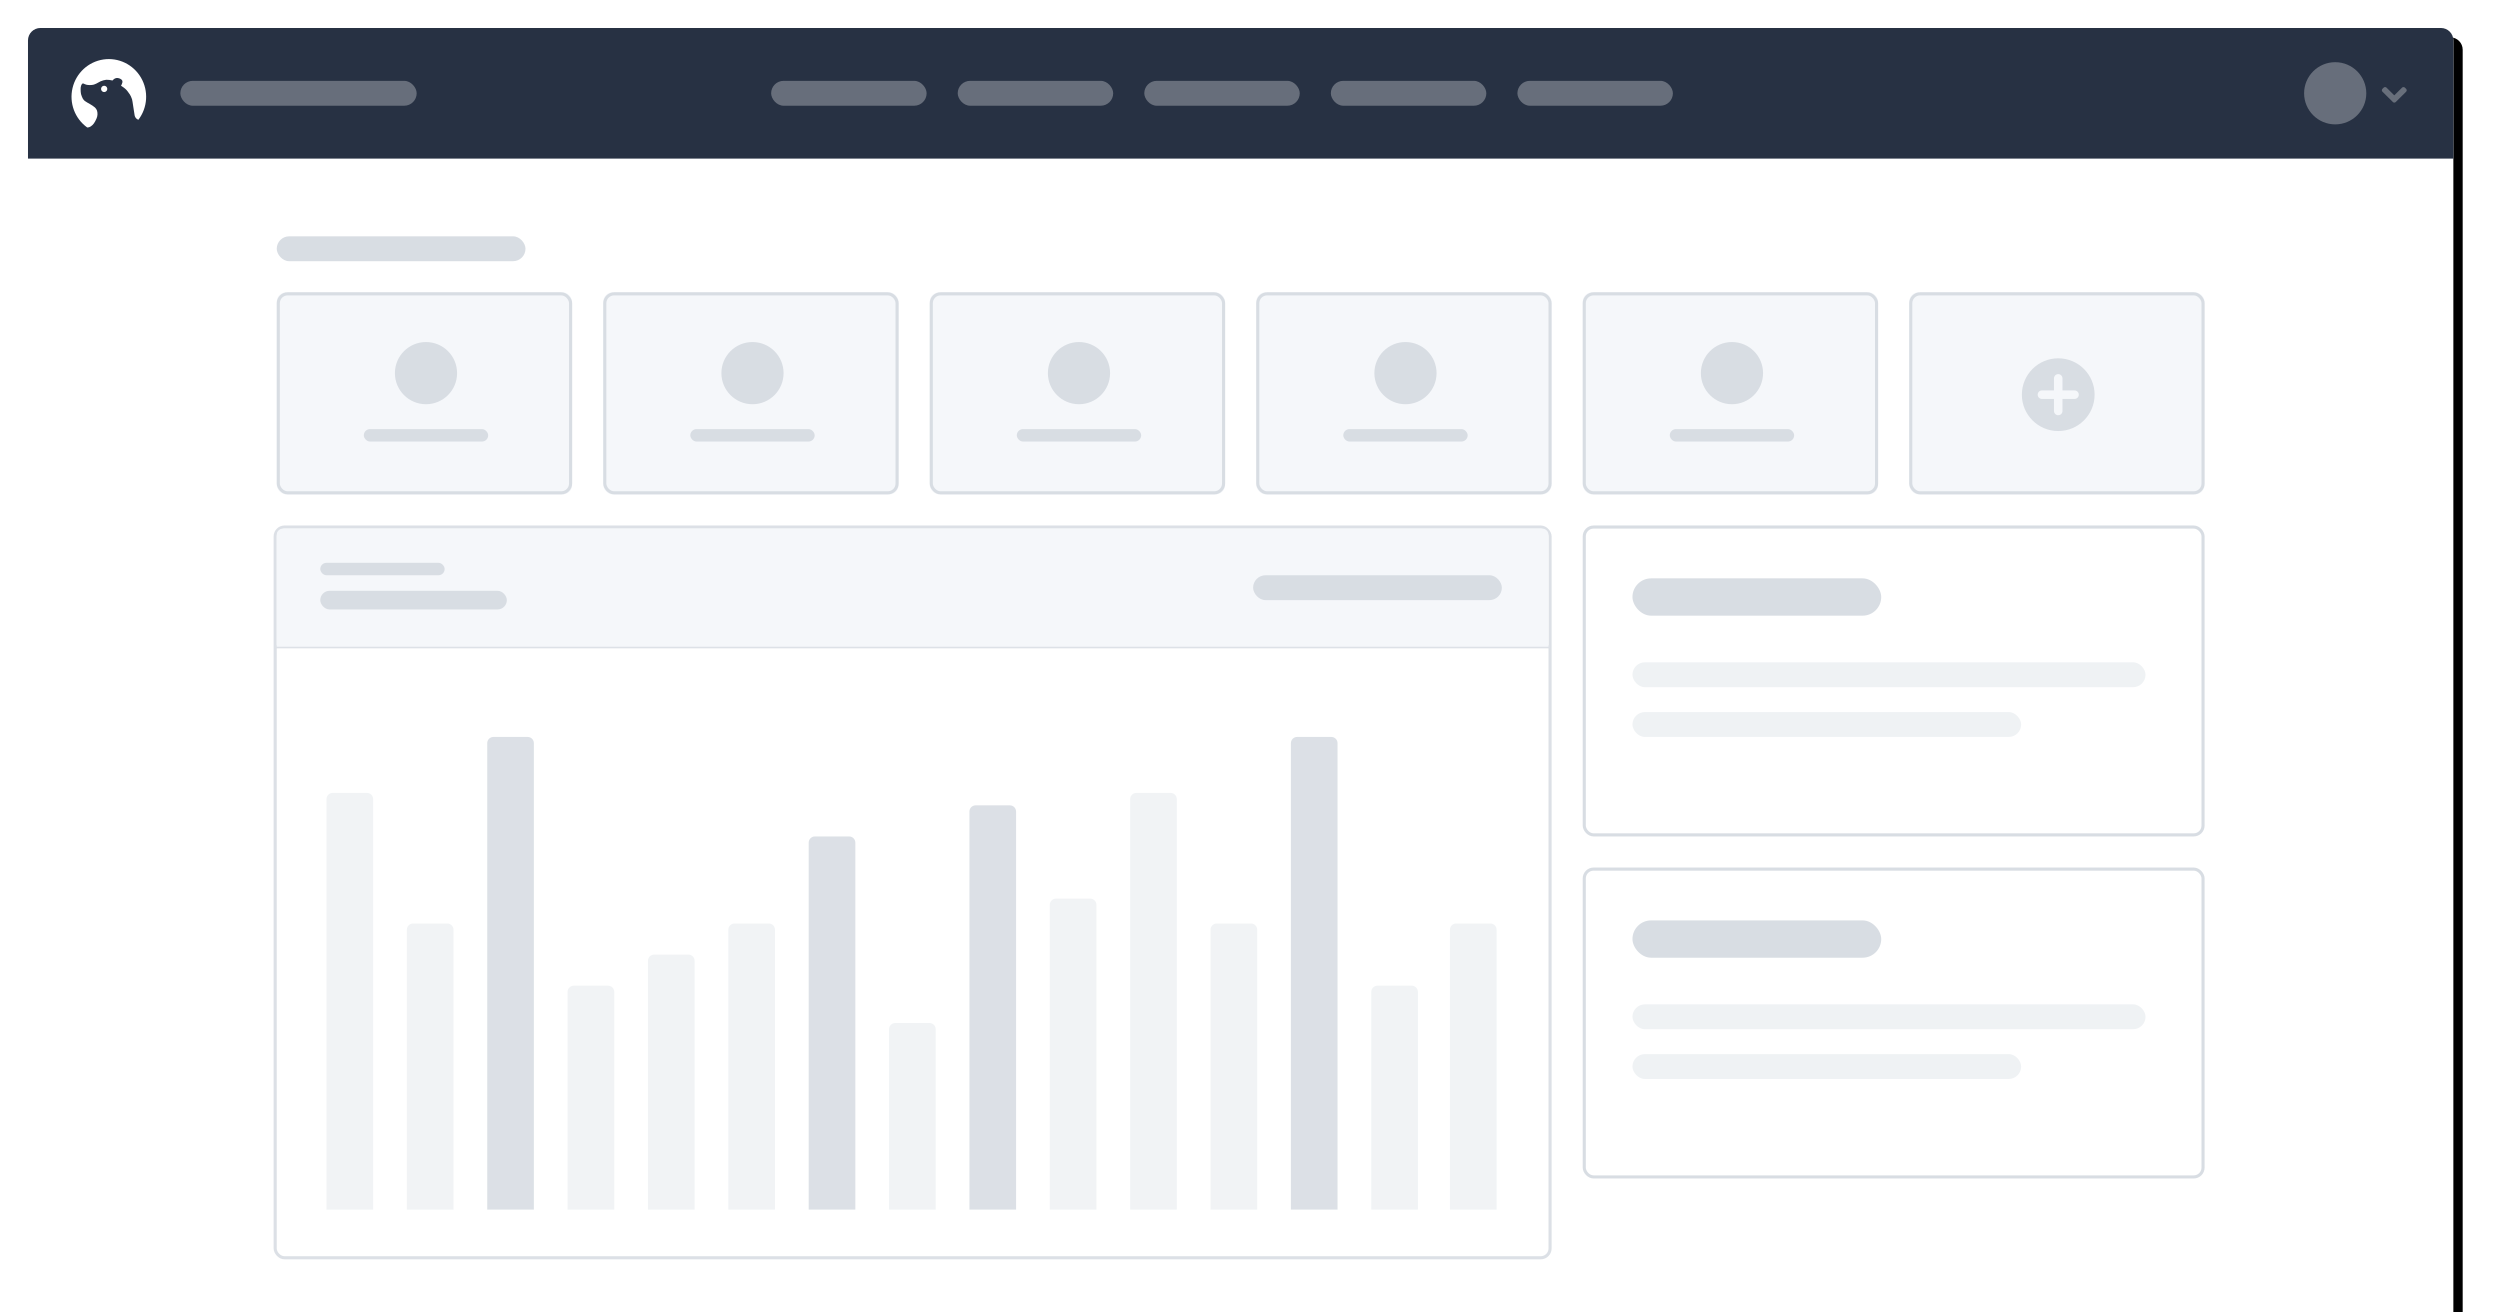 <?xml version="1.0" encoding="UTF-8"?>
<svg width="804px" height="422px" viewBox="0 0 804 422" version="1.1" xmlns="http://www.w3.org/2000/svg" xmlns:xlink="http://www.w3.org/1999/xlink">
    <!-- Generator: Sketch 47.1 (45422) - http://www.bohemiancoding.com/sketch -->
    <title>IMG</title>
    <desc>Created with Sketch.</desc>
    <defs>
        <path d="M4,0 L776,0 L776,0 C778.209,6.23816945e-14 780,1.791 780,4 L780,414 L0,414 L0,4 L0,4 C-2.705415e-16,1.791 1.791,4.05812251e-16 4,0 Z" id="path-1"></path>
        <filter x="-2.1%" y="-4.0%" width="105.0%" height="109.4%" filterUnits="objectBoundingBox" id="filter-2">
            <feOffset dx="3" dy="3" in="SourceAlpha" result="shadowOffsetOuter1"></feOffset>
            <feGaussianBlur stdDeviation="6" in="shadowOffsetOuter1" result="shadowBlurOuter1"></feGaussianBlur>
            <feColorMatrix values="0 0 0 0 0   0 0 0 0 0   0 0 0 0 0  0 0 0 0.08 0" type="matrix" in="shadowBlurOuter1"></feColorMatrix>
        </filter>
        <rect id="path-3" x="0" y="0" width="200" height="100" rx="3"></rect>
        <rect id="path-4" x="0" y="0" width="200" height="100" rx="3"></rect>
        <rect id="path-5" x="0" y="0" width="411" height="236" rx="3"></rect>
        <rect id="path-6" x="0" y="0" width="95" height="65" rx="3"></rect>
        <rect id="path-7" x="0" y="0" width="95" height="65" rx="3"></rect>
        <rect id="path-8" x="0" y="0" width="95" height="65" rx="3"></rect>
        <rect id="path-9" x="0" y="0" width="95" height="65" rx="3"></rect>
        <rect id="path-10" x="0" y="0" width="95" height="65" rx="3"></rect>
        <rect id="path-11" x="0" y="0" width="95" height="65" rx="3"></rect>
    </defs>
    <g id="BearBuk-Landing-0.3" stroke="none" stroke-width="1" fill="none" fill-rule="evenodd">
        <g id="01-Home-V-0.3" transform="translate(-321, -345)">
            <g id="BG">
                <g id="IMG" transform="translate(330, 354)">
                    <g id="BG">
                        <use fill="black" fill-opacity="1" filter="url(#filter-2)" xlink:href="#path-1"></use>
                        <use fill="#FFFFFF" fill-rule="evenodd" xlink:href="#path-1"></use>
                    </g>
                    <g id="Block-02" transform="translate(500, 270)">
                        <g id="BG">
                            <use fill="#FFFFFF" fill-rule="evenodd" xlink:href="#path-3"></use>
                            <rect stroke="#D8DDE3" stroke-width="1" x="0.5" y="0.5" width="199" height="99" rx="3"></rect>
                        </g>
                        <g id="in-Text" transform="translate(16, 17)">
                            <rect id="Text" fill="#EFF2F4" x="0" y="27" width="165" height="8" rx="4"></rect>
                            <rect id="Text" fill="#EFF2F4" x="0" y="43" width="125" height="8" rx="4"></rect>
                            <rect id="Title" fill="#D8DDE3" x="0" y="0" width="80" height="12" rx="6"></rect>
                        </g>
                    </g>
                    <g id="Block-01" transform="translate(500, 160)">
                        <g id="BG">
                            <use fill="#FFFFFF" fill-rule="evenodd" xlink:href="#path-4"></use>
                            <rect stroke="#D8DDE3" stroke-width="1" x="0.5" y="0.5" width="199" height="99" rx="3"></rect>
                        </g>
                        <g id="in-Text" transform="translate(16, 17)">
                            <rect id="Text" fill="#EFF2F4" x="0" y="27" width="165" height="8" rx="4"></rect>
                            <rect id="Text" fill="#EFF2F4" x="0" y="43" width="125" height="8" rx="4"></rect>
                            <rect id="Title" fill="#D8DDE3" x="0" y="0" width="80" height="12" rx="6"></rect>
                        </g>
                    </g>
                    <g id="Chart-Box" opacity="0.9" transform="translate(79, 160)">
                        <g id="BG">
                            <use fill="#FFFFFF" fill-rule="evenodd" xlink:href="#path-5"></use>
                            <rect stroke="#D8DDE3" stroke-width="1" x="0.5" y="0.5" width="410" height="235" rx="3"></rect>
                        </g>
                        <g id="Chart-Lines" transform="translate(17, 68)">
                            <path d="M2,18 L13,18 L13,18 C14.105,18 15,18.895 15,20 L15,152 L0,152 L0,20 L-2.22044605e-16,20 C-3.57315355e-16,18.895 0.895,18 2,18 Z" id="Chart-01" fill="#EFF2F4"></path>
                            <path d="M27.846,60 L38.846,60 L38.846,60 C39.951,60 40.846,60.895 40.846,62 L40.846,152 L25.846,152 L25.846,62 L25.846,62 C25.846,60.895 26.742,60 27.846,60 Z" id="Chart-02" fill="#EFF2F4"></path>
                            <path d="M53.692,0 L64.692,0 L64.692,0 C65.797,-2.02906125e-16 66.692,0.895 66.692,2 L66.692,152 L51.692,152 L51.692,2 L51.692,2 C51.692,0.895 52.588,2.02906125e-16 53.692,0 Z" id="Chart-03" fill="#D8DDE3"></path>
                            <path d="M79.538,80 L90.538,80 L90.538,80 C91.643,80 92.538,80.895 92.538,82 L92.538,152 L77.538,152 L77.538,82 L77.538,82 C77.538,80.895 78.434,80 79.538,80 Z" id="Chart-04" fill="#EFF2F4"></path>
                            <path d="M105.385,70 L116.385,70 L116.385,70 C117.489,70 118.385,70.895 118.385,72 L118.385,152 L103.385,152 L103.385,72 L103.385,72 C103.385,70.895 104.28,70 105.385,70 Z" id="Chart-05" fill="#EFF2F4"></path>
                            <path d="M131.231,60 L142.231,60 L142.231,60 C143.335,60 144.231,60.895 144.231,62 L144.231,152 L129.231,152 L129.231,62 L129.231,62 C129.231,60.895 130.126,60 131.231,60 Z" id="Chart-06" fill="#EFF2F4"></path>
                            <path d="M157.077,32 L168.077,32 L168.077,32 C169.181,32 170.077,32.895 170.077,34 L170.077,152 L155.077,152 L155.077,34 L155.077,34 C155.077,32.895 155.972,32 157.077,32 Z" id="Chart-07" fill="#D8DDE3"></path>
                            <path d="M182.923,92 L193.923,92 L193.923,92 C195.028,92 195.923,92.895 195.923,94 L195.923,152 L180.923,152 L180.923,94 L180.923,94 C180.923,92.895 181.819,92 182.923,92 Z" id="Chart-08" fill="#EFF2F4"></path>
                            <path d="M208.769,22 L219.769,22 L219.769,22 C220.874,22 221.769,22.895 221.769,24 L221.769,152 L206.769,152 L206.769,24 L206.769,24 C206.769,22.895 207.665,22 208.769,22 Z" id="Chart-09" fill="#D8DDE3"></path>
                            <path d="M234.615,52 L245.615,52 L245.615,52 C246.72,52 247.615,52.895 247.615,54 L247.615,152 L232.615,152 L232.615,54 L232.615,54 C232.615,52.895 233.511,52 234.615,52 Z" id="Chart-010" fill="#EFF2F4"></path>
                            <path d="M260.462,18 L271.462,18 L271.462,18 C272.566,18 273.462,18.895 273.462,20 L273.462,152 L258.462,152 L258.462,20 L258.462,20 C258.462,18.895 259.357,18 260.462,18 Z" id="Chart-01" fill="#EFF2F4"></path>
                            <path d="M286.308,60 L297.308,60 L297.308,60 C298.412,60 299.308,60.895 299.308,62 L299.308,152 L284.308,152 L284.308,62 L284.308,62 C284.308,60.895 285.203,60 286.308,60 Z" id="Chart-02" fill="#EFF2F4"></path>
                            <path d="M363.308,60 L374.308,60 L374.308,60 C375.412,60 376.308,60.895 376.308,62 L376.308,152 L361.308,152 L361.308,62 L361.308,62 C361.308,60.895 362.203,60 363.308,60 Z" id="Chart-02" fill="#EFF2F4"></path>
                            <path d="M312.154,0 L323.154,0 L323.154,0 C324.258,-2.02906125e-16 325.154,0.895 325.154,2 L325.154,152 L310.154,152 L310.154,2 L310.154,2 C310.154,0.895 311.049,2.02906125e-16 312.154,0 Z" id="Chart-03" fill="#D8DDE3"></path>
                            <path d="M338,80 L349,80 L349,80 C350.105,80 351,80.895 351,82 L351,152 L336,152 L336,82 L336,82 C336,80.895 336.895,80 338,80 Z" id="Chart-04" fill="#EFF2F4"></path>
                        </g>
                    </g>
                    <g id="T-Head" transform="translate(80, 161)">
                        <path d="M409,38 L0,38" id="Line" stroke="#DDE1E7" stroke-linecap="square"></path>
                        <path d="M2,0 L407,0 L407,0 C408.105,-3.15966595e-14 409,0.895 409,2 L409,38 L0,38 L0,2 L0,2 C-1.3527075e-16,0.895 0.895,2.02906125e-16 2,0 Z" id="BG-IN" fill="#F5F7FA"></path>
                        <rect id="Big-Price" fill="#D8DDE3" x="314" y="15" width="80" height="8" rx="4"></rect>
                        <rect id="Price" fill="#D8DDE3" x="14" y="20" width="60" height="6" rx="3"></rect>
                        <rect id="title" fill="#D8DDE3" x="14" y="11" width="40" height="4" rx="2"></rect>
                    </g>
                    <g id="Quik-LInks" transform="translate(80, 67)">
                        <g id="Boxs" transform="translate(0, 18)">
                            <g id="Box-01">
                                <g id="BG">
                                    <use fill="#F5F7FA" fill-rule="evenodd" xlink:href="#path-6"></use>
                                    <rect stroke="#D8DDE3" stroke-width="1" x="0.5" y="0.5" width="94" height="64" rx="3"></rect>
                                </g>
                                <g id="Text" transform="translate(28, 16)" fill="#D8DDE3">
                                    <rect id="bg" x="0" y="28" width="40" height="4" rx="2"></rect>
                                    <circle id="Icon" cx="20" cy="10" r="10"></circle>
                                </g>
                            </g>
                            <g id="Box-02" transform="translate(105, 0)">
                                <g id="BG">
                                    <use fill="#F5F7FA" fill-rule="evenodd" xlink:href="#path-7"></use>
                                    <rect stroke="#D8DDE3" stroke-width="1" x="0.5" y="0.5" width="94" height="64" rx="3"></rect>
                                </g>
                                <g id="Text" transform="translate(28, 16)" fill="#D8DDE3">
                                    <rect id="bg" x="0" y="28" width="40" height="4" rx="2"></rect>
                                    <circle id="Icon" cx="20" cy="10" r="10"></circle>
                                </g>
                            </g>
                            <g id="Box-03" transform="translate(210, 0)">
                                <g id="BG">
                                    <use fill="#F5F7FA" fill-rule="evenodd" xlink:href="#path-8"></use>
                                    <rect stroke="#D8DDE3" stroke-width="1" x="0.5" y="0.5" width="94" height="64" rx="3"></rect>
                                </g>
                                <g id="Text" transform="translate(28, 16)" fill="#D8DDE3">
                                    <rect id="bg" x="0" y="28" width="40" height="4" rx="2"></rect>
                                    <circle id="Icon" cx="20" cy="10" r="10"></circle>
                                </g>
                            </g>
                            <g id="Box-04" transform="translate(315, 0)">
                                <g id="BG">
                                    <use fill="#F5F7FA" fill-rule="evenodd" xlink:href="#path-9"></use>
                                    <rect stroke="#D8DDE3" stroke-width="1" x="0.5" y="0.5" width="94" height="64" rx="3"></rect>
                                </g>
                                <g id="Text" transform="translate(28, 16)" fill="#D8DDE3">
                                    <rect id="bg" x="0" y="28" width="40" height="4" rx="2"></rect>
                                    <circle id="Icon" cx="20" cy="10" r="10"></circle>
                                </g>
                            </g>
                            <g id="Box-05" transform="translate(420, 0)">
                                <g id="BG">
                                    <use fill="#F5F7FA" fill-rule="evenodd" xlink:href="#path-10"></use>
                                    <rect stroke="#D8DDE3" stroke-width="1" x="0.5" y="0.5" width="94" height="64" rx="3"></rect>
                                </g>
                                <g id="Text" transform="translate(28, 16)" fill="#D8DDE3">
                                    <rect id="bg" x="0" y="28" width="40" height="4" rx="2"></rect>
                                    <circle id="Icon" cx="20" cy="10" r="10"></circle>
                                </g>
                            </g>
                            <g id="Box-06" transform="translate(525, 0)">
                                <g id="BG">
                                    <use fill="#F5F7FA" fill-rule="evenodd" xlink:href="#path-11"></use>
                                    <rect stroke="#D8DDE3" stroke-width="1" x="0.5" y="0.5" width="94" height="64" rx="3"></rect>
                                </g>
                                <g id="add-new-plus" transform="translate(36, 21)" fill-rule="nonzero" fill="#D8DDE3">
                                    <path d="M11.926,0.232 C5.466,0.232 0.231,5.466 0.231,11.926 C0.231,18.388 5.466,23.624 11.926,23.624 C18.387,23.624 23.625,18.388 23.625,11.926 C23.625,5.466 18.386,0.232 11.926,0.232 Z M17.172,13.298 L13.293,13.298 L13.293,17.168 C13.293,17.926 12.685,18.538 11.926,18.538 C11.17,18.538 10.558,17.926 10.558,17.168 L10.558,13.298 L6.687,13.298 C5.929,13.298 5.32,12.683 5.32,11.929 C5.32,11.171 5.929,10.561 6.687,10.561 L10.559,10.561 L10.559,6.685 C10.559,5.929 11.171,5.318 11.926,5.318 C12.685,5.318 13.294,5.929 13.294,6.685 L13.294,10.561 L17.173,10.561 C17.927,10.561 18.54,11.171 18.54,11.929 C18.539,12.683 17.927,13.298 17.172,13.298 Z" id="Shape"></path>
                                </g>
                            </g>
                        </g>
                        <rect id="bg" fill="#D8DDE3" x="0" y="0" width="80" height="8" rx="4"></rect>
                    </g>
                    <g id="Header">
                        <path d="M4,0 L776,0 L776,0 C778.209,-4.05812251e-16 780,1.791 780,4 L780,42 L0,42 L0,4 L0,4 C-2.705415e-16,1.791 1.791,4.05812251e-16 4,0 Z" id="BG" fill="#273143"></path>
                        <g id="USER-NAME" transform="translate(732, 11)">
                            <g id="chevron-arrow-down" transform="translate(25, 8)" fill-rule="nonzero" fill="#686F7B">
                                <path d="M7.81,0.57 L7.425,0.188 C7.292,0.063 7.136,0 6.958,0 C6.776,0 6.622,0.063 6.496,0.188 L4,2.663 L1.504,0.188 C1.378,0.063 1.224,7.13348171e-05 1.042,7.13348171e-05 C0.864,7.13348171e-05 0.709,0.063 0.575,0.188 L0.195,0.57 C0.065,0.699 0,0.854 0,1.034 C0,1.217 0.065,1.37 0.195,1.492 L3.538,4.807 C3.661,4.935 3.815,5 4,5 C4.181,5 4.337,4.935 4.467,4.807 L7.81,1.492 C7.937,1.366 8,1.214 8,1.034 C8,0.857 7.937,0.703 7.81,0.57 Z" id="Shape"></path>
                            </g>
                            <circle id="Profile-icon" fill-opacity="0.3" fill="#FFFFFF" cx="10" cy="10" r="10"></circle>
                        </g>
                        <g id="Logo" transform="translate(14, 10)" fill="#FFFFFF">
                            <rect id="Title" fill-opacity="0.3" x="35" y="7" width="76" height="8" rx="4"></rect>
                            <path d="M9.941,10.432 C10.276,10.661 10.715,10.663 11.052,10.437 C11.39,10.212 11.559,9.803 11.482,9.402 C11.405,9.001 11.096,8.687 10.7,8.605 C10.303,8.524 9.897,8.692 9.671,9.03 C9.363,9.493 9.483,10.12 9.941,10.432 L9.941,10.432 Z M5.049,22 C1.058,19.135 -0.81,14.108 0.331,9.298 C1.471,4.488 5.39,0.861 10.233,0.133 C15.076,-0.596 19.871,1.721 22.35,5.986 C24.828,10.252 24.492,15.61 21.5,19.526 C21.283,19.435 21.079,19.314 20.895,19.167 C20.586,18.884 20.376,18.508 20.295,18.095 C20.033,16.735 19.635,13.432 19.461,12.922 C18.981,11.516 18.58,11.112 17.974,10.29 C17.57,9.742 16.886,9.171 15.923,8.577 C16.127,8.23 16.278,7.853 16.371,7.461 C16.442,7.099 16.288,6.73 15.982,6.529 C15.547,6.211 15.016,6.055 14.48,6.089 C14.175,6.134 13.886,6.253 13.637,6.435 C13.474,6.575 13.322,6.727 13.182,6.891 C12.527,6.728 11.855,6.647 11.181,6.65 C10.547,6.732 9.928,6.901 9.339,7.152 C8.326,7.751 7.551,8.118 7.013,8.252 C6.308,8.389 5.584,8.395 4.876,8.268 C4.615,8.191 4.423,8.129 4.3,8.08 C4.142,8.014 3.987,7.939 3.838,7.855 C3.753,7.846 3.668,7.846 3.584,7.855 C3.503,7.874 3.429,7.915 3.37,7.975 C3.245,8.151 3.146,8.344 3.077,8.549 C2.95,8.976 2.9,9.423 2.931,9.869 C2.929,10.337 2.972,10.804 3.06,11.264 C3.196,11.739 3.373,12.201 3.59,12.644 C3.759,12.95 3.981,13.223 4.245,13.452 C4.774,13.813 5.322,14.144 5.887,14.444 C6.47,14.767 7.023,15.143 7.538,15.568 C7.837,15.847 8.065,16.194 8.204,16.581 C8.456,17.43 8.394,18.344 8.029,19.15 C7.48,20.393 6.998,21.127 6.248,21.607 C5.899,21.863 5.479,22 5.049,22 Z" id="Icon" fill-rule="nonzero"></path>
                        </g>
                        <g id="Nav-Bar" transform="translate(239, 17)" fill="#FFFFFF" fill-opacity="0.3">
                            <rect id="Menu-01" x="0" y="0" width="50" height="8" rx="4"></rect>
                            <rect id="Menu-01" x="60" y="0" width="50" height="8" rx="4"></rect>
                            <rect id="Menu-01" x="120" y="0" width="50" height="8" rx="4"></rect>
                            <rect id="Menu-01" x="180" y="0" width="50" height="8" rx="4"></rect>
                            <rect id="Menu-01" x="240" y="0" width="50" height="8" rx="4"></rect>
                        </g>
                    </g>
                </g>
            </g>
        </g>
    </g>
</svg>